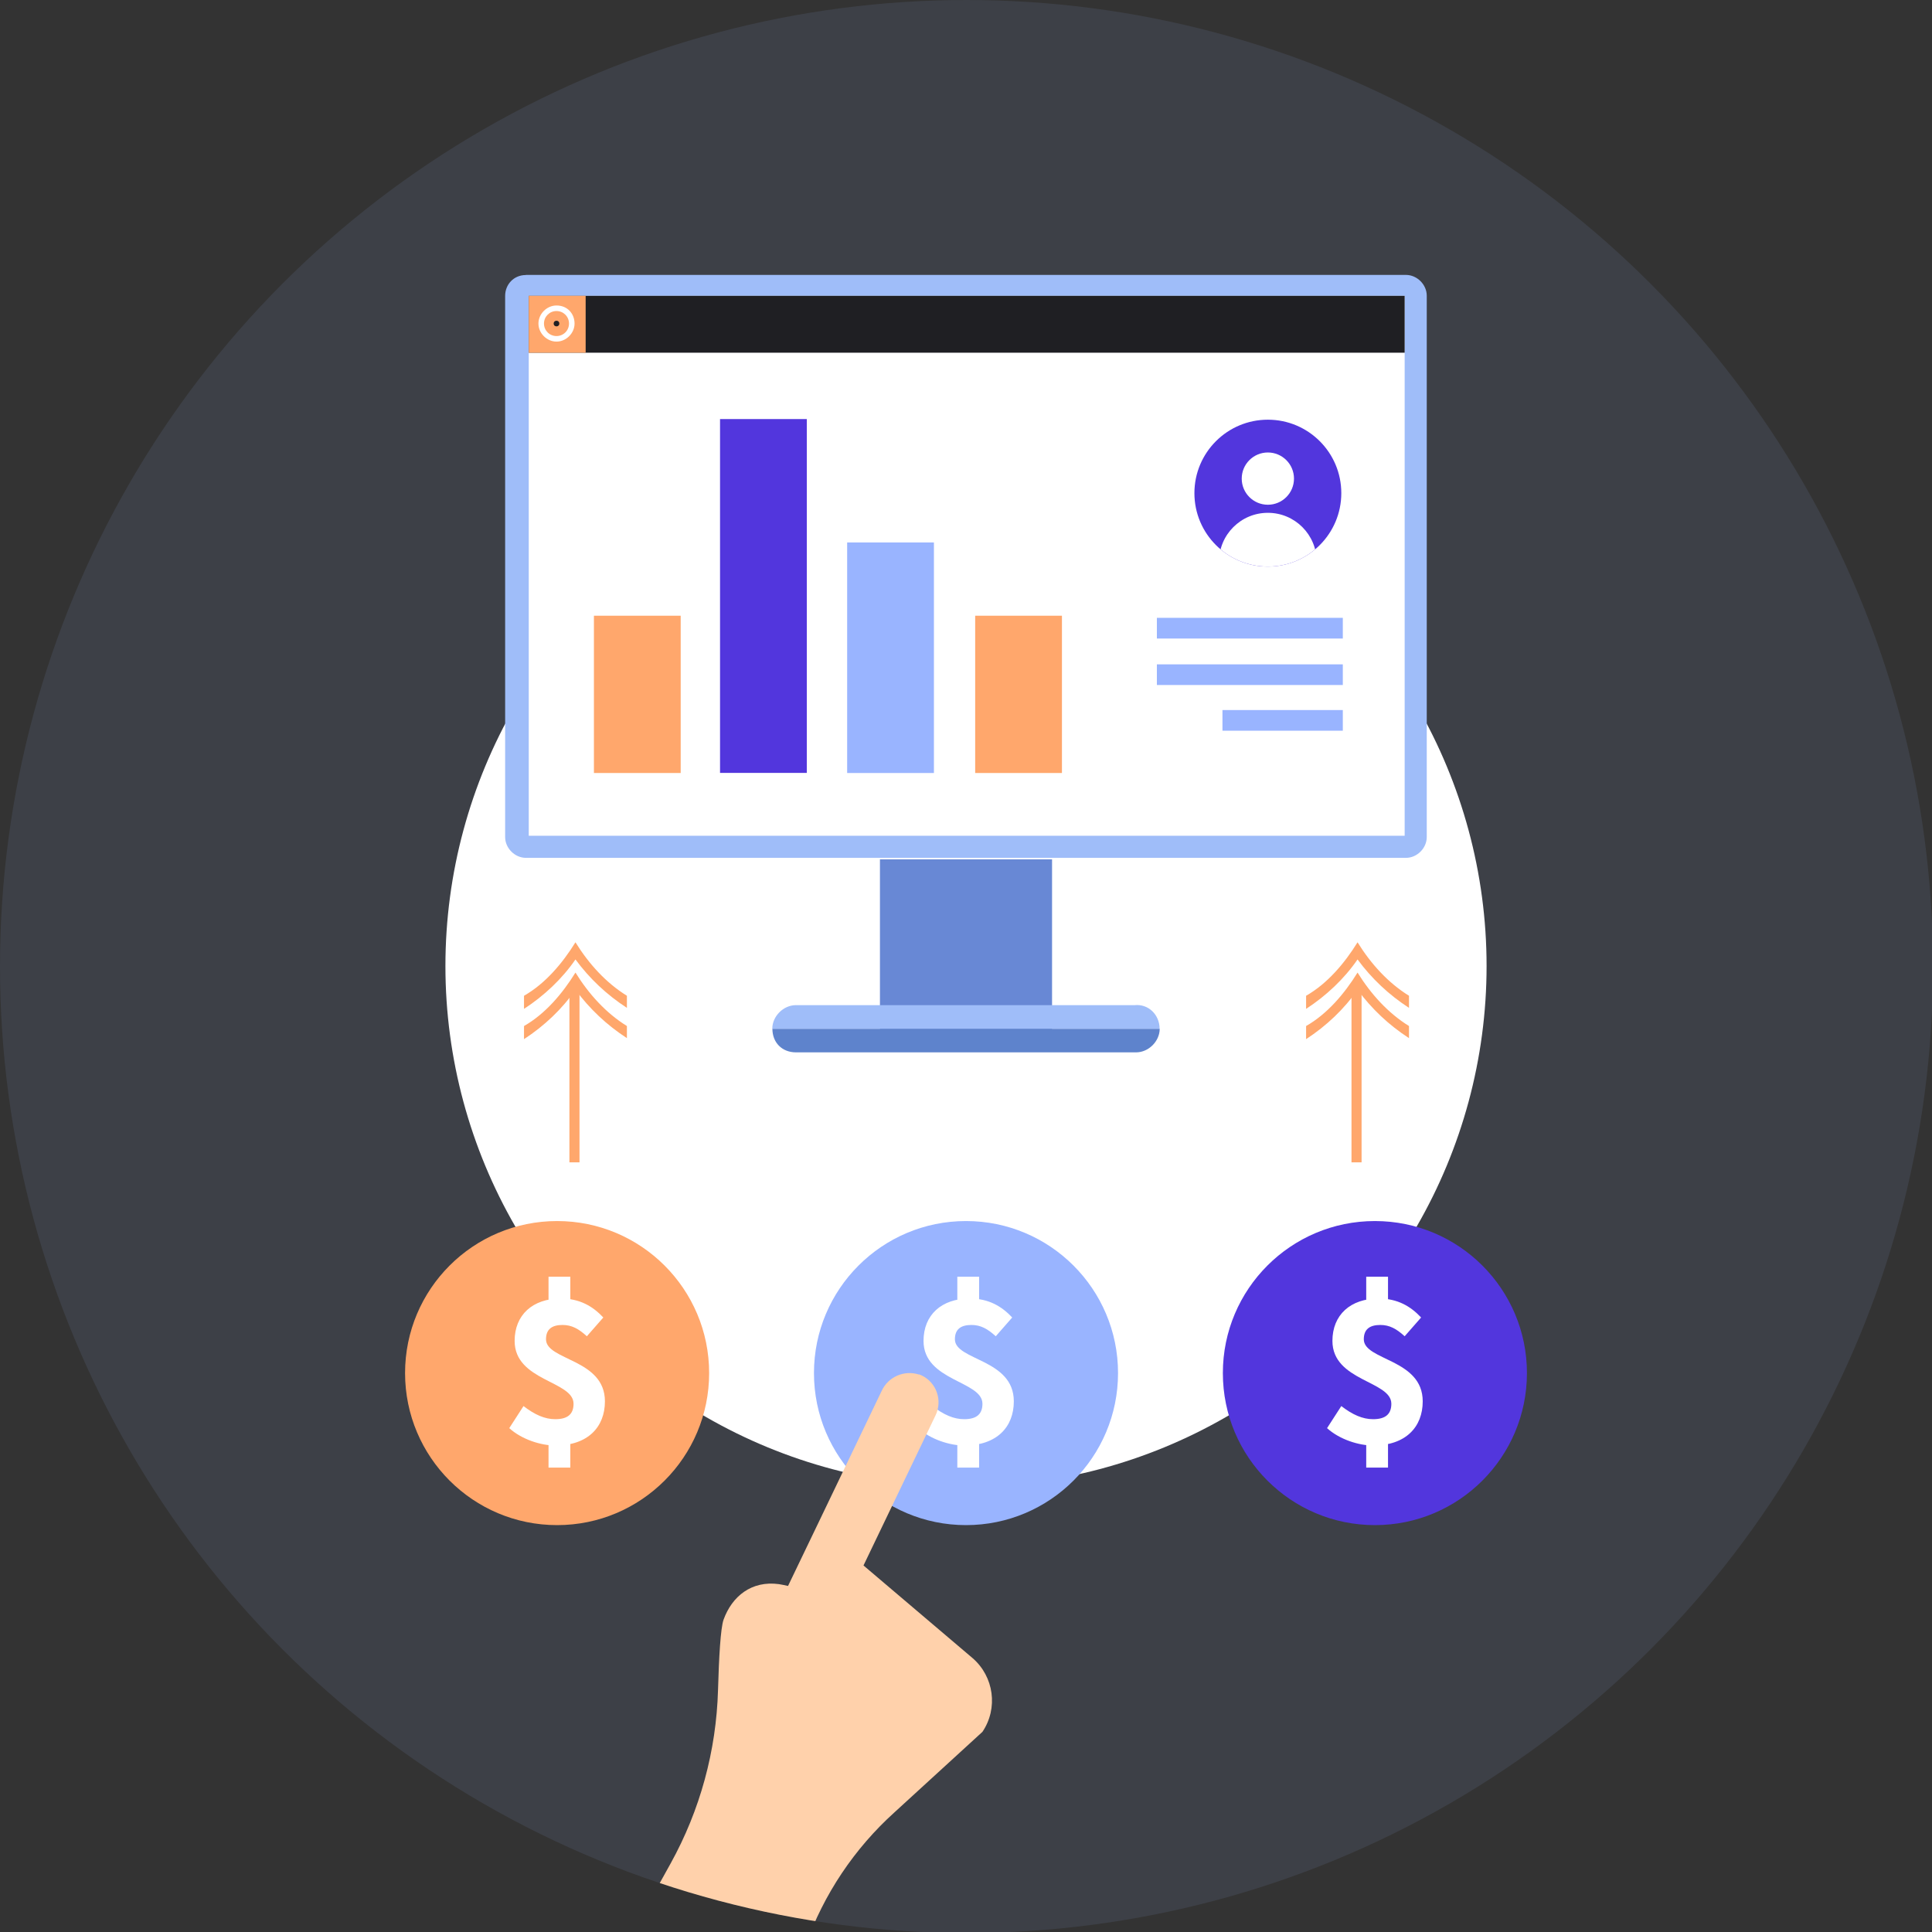 <?xml version="1.0" encoding="UTF-8"?><svg id="a" xmlns="http://www.w3.org/2000/svg" xmlns:xlink="http://www.w3.org/1999/xlink" viewBox="0 0 191.5 191.5"><rect x="0" y="0" width="191.5" height="191.5" fill="#333333" stroke="none"/><defs><clipPath id="b"><circle cx="95.8" cy="95.8" r="95.8" fill="none" stroke-width="0"/></clipPath><clipPath id="f"><circle cx="125.67" cy="48.88" r="7.28" fill="none" stroke-width="0"/></clipPath></defs><g clip-path="url(#b)"><g id="c"><circle id="d" cx="95.8" cy="95.8" r="95.8" fill="#99b4ff" isolation="isolate" opacity=".1" stroke-width="0"/><circle id="e" cx="95.75" cy="95.75" r="51.6" fill="#fff" stroke-width="0"/><line x1="134.46" y1="115.21" x2="134.46" y2="97.9" fill="none" stroke="#ffa76c" stroke-miterlimit="10"/><path d="M129.46,98.7c2.1-1.2,3.8-3.2,5.1-5.3,1.3,2.1,3,4,5.1,5.3v1.2c-2-1.3-3.7-2.9-5.1-4.8-1.3,1.9-3.1,3.6-5.1,4.9v-1.3Z" fill="#ffa76c" stroke-width="0"/><path d="M129.46,101.7c2.1-1.2,3.8-3.2,5.1-5.3,1.3,2.1,3,4,5.1,5.3v1.2c-2-1.3-3.7-2.9-5.1-4.8-1.3,1.9-3.1,3.6-5.1,4.9v-1.3Z" fill="#ffa76c" stroke-width="0"/><line x1="56.94" y1="115.21" x2="56.94" y2="97.9" fill="none" stroke="#ffa76c" stroke-miterlimit="10"/><path d="M51.94,98.7c2.1-1.2,3.8-3.2,5.1-5.3,1.3,2.1,3,4,5.1,5.3v1.2c-2-1.3-3.7-2.9-5.1-4.8-1.3,1.9-3.1,3.6-5.1,4.9v-1.3Z" fill="#ffa76c" stroke-width="0"/><path d="M51.94,101.7c2.1-1.2,3.8-3.2,5.1-5.3,1.3,2.1,3,4,5.1,5.3v1.2c-2-1.3-3.7-2.9-5.1-4.8-1.3,1.9-3.1,3.6-5.1,4.9v-1.3Z" fill="#ffa76c" stroke-width="0"/><rect x="87.22" y="85.18" width="17.06" height="17.34" fill="#6888d5" stroke-width="0"/><path d="M52.13,27.25h87.23c1.1,0,2.06.96,2.06,2.06v53.66c0,1.1-.96,2.06-2.06,2.06H52.13c-1.1,0-2.06-.96-2.06-2.06V29.32c0-1.1.83-2.06,2.06-2.06Z" fill="#9fbdf9" stroke-width="0"/><rect x="52.41" y="29.32" width="86.82" height="53.52" fill="#fff" stroke-width="0"/><path d="M76.56,101.97h38.39c0,1.24-1.1,2.34-2.34,2.34h-33.71c-1.38,0-2.34-.96-2.34-2.34h0Z" fill="#5e83cc" stroke-width="0"/><path d="M114.94,101.97h-38.39c0-1.24,1.1-2.34,2.34-2.34h33.57c1.38-.14,2.48.96,2.48,2.34h0Z" fill="#9fbdf9" stroke-width="0"/><rect x="52.41" y="29.32" width="86.82" height="5.64" fill="#1f1f23" stroke-width="0"/><rect x="52.41" y="29.32" width="5.64" height="5.64" fill="#ffa76c" stroke-width="0"/><circle cx="55.16" cy="32.07" r=".28" fill="#1f1f23" stroke-width="0"/><path d="M55.16,30.28c-.96,0-1.79.83-1.79,1.79h0c0,.96.83,1.79,1.79,1.79h0c.96,0,1.79-.83,1.79-1.79h0c0-.96-.69-1.79-1.79-1.79ZM55.16,33.31c-.69,0-1.24-.55-1.24-1.24s.55-1.24,1.24-1.24,1.24.55,1.24,1.24c0,.69-.55,1.24-1.24,1.24h0Z" fill="#fff" stroke-width="0"/><rect x="58.87" y="61.03" width="8.6" height="15.59" fill="#ffa76c" stroke-width="0"/><rect x="96.66" y="61.03" width="8.6" height="15.59" fill="#ffa76c" stroke-width="0"/><rect x="71.37" y="41.54" width="8.6" height="35.07" fill="#5236dd" stroke-width="0"/><rect x="83.97" y="53.77" width="8.6" height="22.85" fill="#99b4ff" stroke-width="0"/><rect x="114.67" y="61.24" width="18.43" height="2.05" fill="#99b4ff" stroke-width="0"/><rect x="114.67" y="65.85" width="18.43" height="2.05" fill="#99b4ff" stroke-width="0"/><rect x="121.17" y="70.38" width="11.93" height="2.05" fill="#99b4ff" stroke-width="0"/><circle cx="125.67" cy="48.88" r="7.28" fill="#5236dd" stroke-width="0"/><g clip-path="url(#f)"><circle cx="125.67" cy="47.44" r="2.59" fill="#fff" stroke-width="0"/><circle cx="125.67" cy="55.67" r="4.84" fill="#fff" stroke-width="0"/></g><g id="g"><circle id="h" cx="55.22" cy="136.1" r="15.07" fill="#ffa76c" stroke-width="0"/><circle id="i" cx="95.75" cy="136.1" r="15.07" fill="#99b4ff" stroke-width="0"/><circle id="j" cx="136.28" cy="136.1" r="15.07" fill="#5236dd" stroke-width="0"/></g><path d="M50.47,141.57l1.42-2.2c1.12.86,2.11,1.3,3.15,1.3,1.25,0,1.81-.52,1.81-1.53,0-2.28-5.84-2.23-5.84-6.23,0-2.57,1.78-4.2,4.58-4.2,1.89,0,3.18.78,4.21,1.88l-1.63,1.86c-.8-.73-1.49-1.12-2.41-1.12-1.06,0-1.64.43-1.64,1.42,0,2.11,5.84,1.93,5.84,6.15,0,2.54-1.68,4.38-4.92,4.38-1.4,0-3.32-.59-4.57-1.73ZM54.37,126.55h2.16v3.19h-2.16v-3.19ZM54.37,141.97h2.16v3.5h-2.16v-3.5Z" fill="#fff" stroke-width="0"/><path d="M91,141.57l1.42-2.2c1.12.86,2.11,1.3,3.15,1.3,1.25,0,1.81-.52,1.81-1.53,0-2.28-5.84-2.23-5.84-6.23,0-2.57,1.78-4.2,4.58-4.2,1.89,0,3.18.78,4.21,1.88l-1.63,1.86c-.8-.73-1.49-1.12-2.41-1.12-1.06,0-1.64.43-1.64,1.42,0,2.11,5.84,1.93,5.84,6.15,0,2.54-1.68,4.38-4.92,4.38-1.4,0-3.32-.59-4.57-1.73ZM94.89,126.55h2.16v3.19h-2.16v-3.19ZM94.89,141.97h2.16v3.5h-2.16v-3.5Z" fill="#fff" stroke-width="0"/><path d="M131.53,141.57l1.42-2.2c1.12.86,2.11,1.3,3.15,1.3,1.25,0,1.81-.52,1.81-1.53,0-2.28-5.84-2.23-5.84-6.23,0-2.57,1.78-4.2,4.58-4.2,1.89,0,3.18.78,4.21,1.88l-1.63,1.86c-.8-.73-1.49-1.12-2.41-1.12-1.06,0-1.64.43-1.64,1.42,0,2.11,5.84,1.93,5.84,6.15,0,2.54-1.68,4.38-4.92,4.38-1.4,0-3.32-.59-4.57-1.73ZM135.42,126.55h2.16v3.19h-2.16v-3.19ZM135.42,141.97h2.16v3.5h-2.16v-3.5Z" fill="#fff" stroke-width="0"/><path id="k" d="M91.1,136.25c-1.47-.48-3.07.22-3.71,1.62l-6.42,13.38h0l-2.86,5.95c-.3-.07-.6-.13-.9-.18-2.71-.37-4.65,1.2-5.49,3.52-.3.85-.46,3.78-.55,6.97-.17,6.03-1.78,11.93-4.7,17.2l-11.72,21.14,17.15,8.81s6.14-16.32,7.95-21.84c1.8-5.06,4.83-9.59,8.82-13.19l8.71-7.97c1.57-2.33,1.15-5.47-.98-7.31l-10.81-9.18,7.15-14.9c.7-1.47.08-3.24-1.39-3.94-.09-.04-.18-.08-.27-.11Z" fill="#ffd1ab" stroke-width="0"/></g></g></svg>